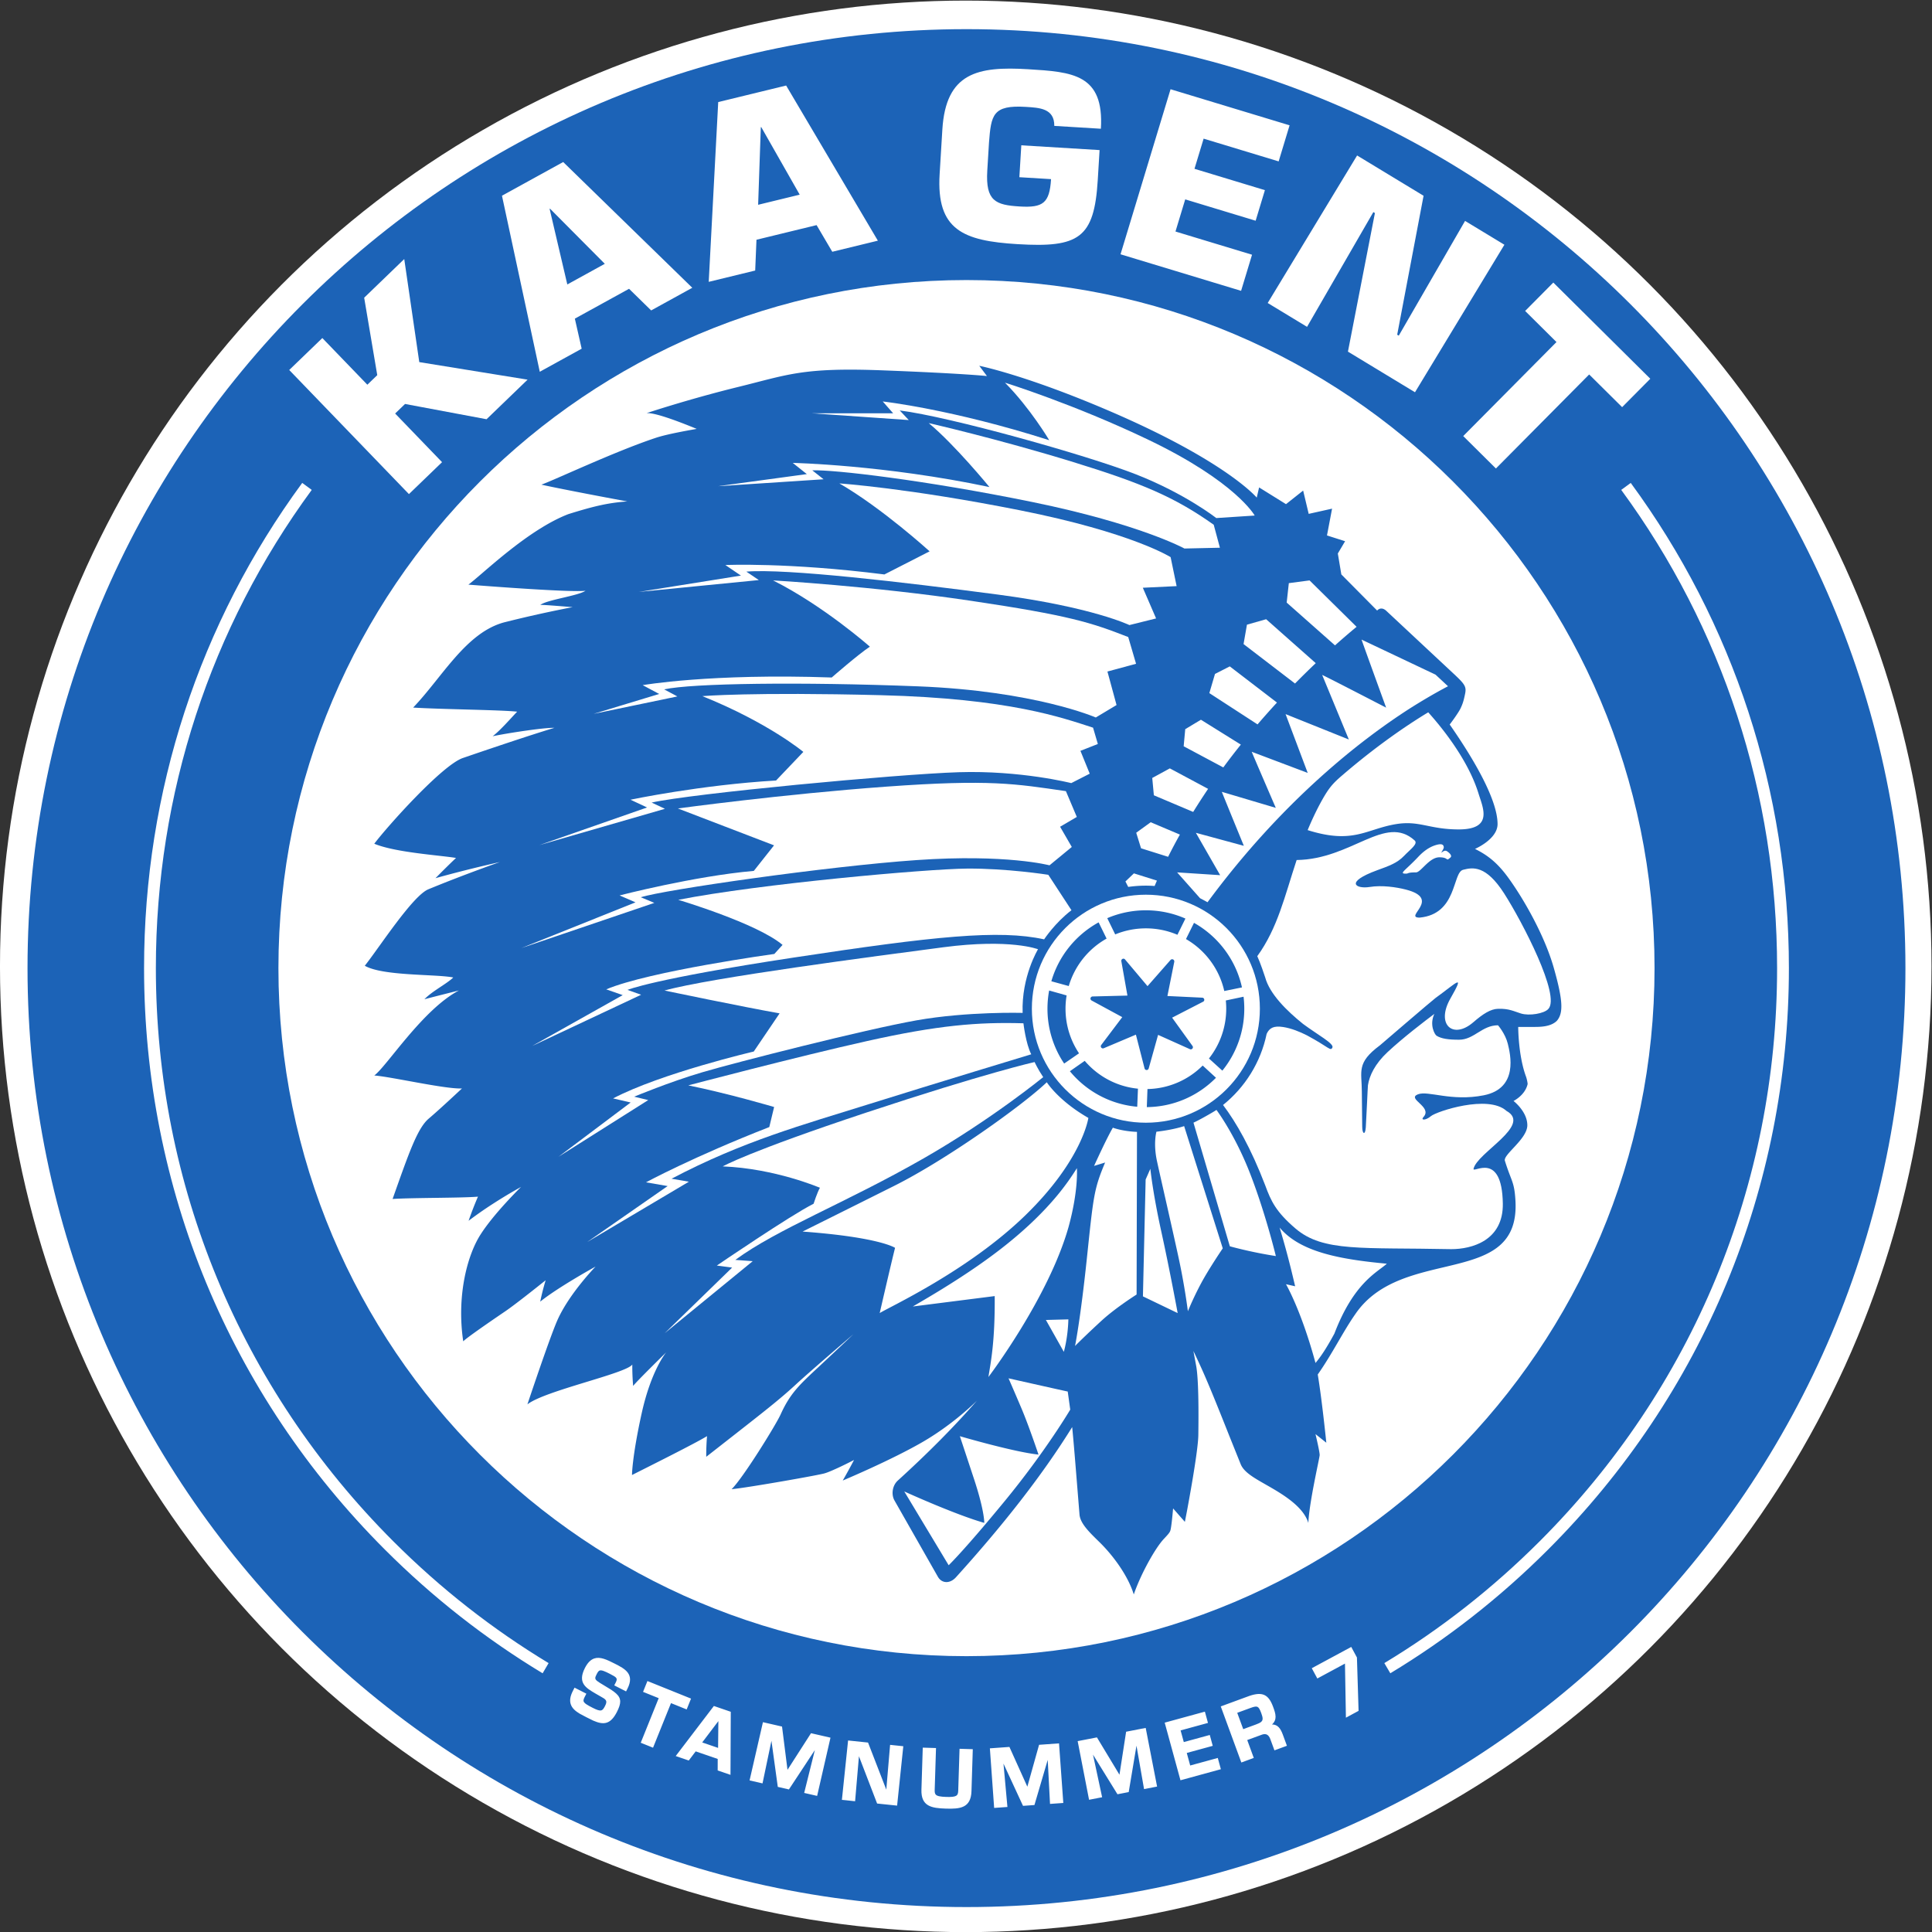 <svg xmlns="http://www.w3.org/2000/svg" xml:space="preserve" width="316.228" height="316.228" viewBox="0 0 746.37 746.37"><rect x="0" y="0" width="746.37" height="746.37" fill="#333333" stroke="none"/><g transform="matrix(1.333 0 0 -1.333 -19.344 923.782)"><circle cx="294.397" cy="-412.948" r="279.889" style="fill:#fff;stroke-width:.283" transform="scale(1 -1)"/><path d="M566.731 412.44c0-150.285-121.835-272.122-272.121-272.122S22.488 262.155 22.488 412.439c0 150.286 121.836 272.122 272.122 272.122S566.73 562.725 566.73 412.439z" style="fill:#1c63b7;fill-opacity:1;fill-rule:nonzero;stroke:none"/><path d="M186.769 212.377c-1.07-.348-1.965-1.249-2.734-2.754-2.214-4.334.243-5.773 3.089-7.439l1.337-.767c1.654-.917 2.211-1.226 1.413-2.79-.754-1.476-1.086-1.844-3.638-.541-2.727 1.393-2.983 1.74-2.29 3.1l.5.976-3.424 1.746-.499-.974c-.76-1.49-.959-2.738-.608-3.817.384-1.185 1.386-2.027 2.629-2.77.623-.372 3.366-1.764 3.92-2.005 1.422-.618 2.72-.952 3.88-.576 1.123.363 2.063 1.351 2.962 3.11.63 1.237.944 2.192.944 2.996 0 1.815-1.59 2.87-4.7 4.7-1.864 1.106-2.518 1.52-2.518 2.12 0 .307.169.661.433 1.18.323.631.562.914.856 1.009.528.172 1.475-.225 2.932-.97 2.071-1.057 2.326-1.294 1.671-2.577l-.392-.768 3.422-1.746.392.766c2.188 4.287-.756 5.79-3.603 7.244-2.443 1.248-4.303 2.088-5.974 1.547zM200.877 202.686l4.534-1.827-5.204-12.919 3.564-1.436 5.204 12.92 4.543-1.83 1.265 3.14-12.64 5.093zM210.339 184.087l3.782-1.296 2.009 2.649 6.38-2.19-.007-3.34 3.712-1.273.082 18.279-4.896 1.68-11.062-14.509m12.363 10.123-.08-7.76-4.602 1.58 4.682 6.18zM231.748 177.024l3.752-.86 2.584 12.353 1.84-13.367 3.225-.74 7.515 11.402-3.091-12.416 3.752-.862 3.87 16.877-5.644 1.295s-6.078-9.47-6.814-10.614l-1.583 12.539-5.535 1.27zM258.504 171.388l3.826-.398 1.113 13.036 5.267-13.702 5.795-.603 1.794 17.21-3.828.4-1.1-12.984-5.29 13.65-5.784.603zM281.555 174.362c-.154-4.892 2.968-5.38 7.066-5.508 4.12-.13 7.283.16 7.436 5.052l.382 12.164-3.84.12-.382-12.163c-.046-1.468-.51-1.881-3.49-1.788-1.749.055-2.623.247-3.015.665-.243.26-.338.659-.317 1.337l.382 12.163-3.84.121zM315.647 187.344l-3.399-12.14-5.194 11.523-5.663-.407 1.239-17.27 3.847.276-1.145 12.568 5.664-12.244 3.309.238 3.849 13.077.668-12.752 3.848.276-1.238 17.27zM340.874 191.135l-1.928-12.462-6.53 10.82-5.583-1.085 3.302-16.996 3.787.735s-2.1 9.794-2.645 12.343l7.092-11.479 3.257.633 2.252 13.444 2.195-12.58 3.778.733-3.302 16.996zM352.056 193.766l4.569-16.701 11.709 3.205-.893 3.265-7.994-2.187-.995 3.634c.573.158 7.528 2.06 7.528 2.06l-.862 3.152-7.528-2.06-.925 3.382 7.932 2.17-.895 3.267zM376.96 198.038c1.056.388 1.61.472 1.978.302.377-.175.683-.674 1.09-1.783.26-.707.406-1.23.406-1.639 0-.805-.565-1.183-1.956-1.693l-3.665-1.345-1.737 4.733 3.884 1.425m6.507.328c-1.318 3.593-3.112 4.418-6.863 3.15l-8.302-3.047 5.965-16.256 3.606 1.325-1.9 5.18 4.303 1.58c1.16.394 1.922-.034 2.405-1.346l1.18-3.218 3.614 1.327-1.18 3.218c-.65 1.77-1.47 2.963-3.14 2.96.759.68 1.03 1.44 1.03 2.238 0 .933-.361 1.919-.718 2.889zM394.682 209.54l1.608-2.98s7.18 3.87 8.01 4.319l.274-15.677 3.669 1.98-.475 15.467-1.65 3.058zM173.506 211.023c-16.187 9.774-31.299 21.584-45.013 35.3-44.373 44.372-68.81 103.367-68.81 166.116 0 50.522 15.84 98.61 45.173 138.592l-2.757 2.024C72.336 512.49 56.263 463.7 56.263 412.439c0-63.663 24.793-123.517 69.81-168.536 13.924-13.923 29.265-25.91 45.7-35.83zM417.446 208.073c16.435 9.92 31.776 21.907 45.699 35.83 45.019 45.02 69.812 104.873 69.812 168.536 0 51.26-16.074 100.051-45.837 140.616l-2.757-2.024c29.332-39.982 45.173-88.07 45.173-138.592 0-62.75-24.437-121.744-68.81-166.117-13.714-13.715-28.826-25.525-45.014-35.299z" style="fill:#fff;fill-opacity:1;fill-rule:nonzero;stroke:none"/><path d="M494.017 412.44c0-110.127-89.28-199.408-199.408-199.408-110.126 0-199.407 89.28-199.407 199.407 0 110.127 89.28 199.408 199.407 199.408 110.128 0 199.408-89.28 199.408-199.408z" style="fill:#fff;fill-opacity:1;fill-rule:nonzero;stroke:none"/><path d="m131.667 617.933-11.613-11.201 3.792-22.446-2.871-2.77-13.044 13.523-9.598-9.257 34.693-35.969 9.598 9.257-13.596 14.096 2.873 2.77 23.62-4.426 11.892 11.47-31.388 5.086zM178.926 610.571l-5.13 21.907.11.061 15.886-15.984-10.866-5.984m-18.937 25.715 10.955-51.016 12.142 6.685-1.977 8.71 15.711 8.65 6.406-6.27 11.919 6.562-37.416 36.447zM234.229 633.662l.776 22.485.123.03 11.146-19.583-12.045-2.932m-11.57 29.767-2.75-52.101 13.467 3.277.37 8.923 17.424 4.241 4.545-7.726 13.212 3.215-26.582 44.963zM311.788 662.034c3.992-.243 8.319-.439 8.272-5.51l13.503-.823c.964 15.825-8.222 16.46-21.11 17.246-14.643.893-23.833-1.02-24.838-17.513l-.787-12.905c-.986-16.172 6.829-19.315 22.536-20.273 17.825-1.086 22.265 1.71 23.29 18.54l.532 8.718-22.686 1.383-.563-9.242 9.182-.56c-.422-6.93-2.304-8.339-9.09-7.925-6.93.422-9.928 1.536-9.389 10.381l.495 8.12c.616 8.036 1.066 10.948 10.653 10.363M358.003 635.229l20.41-6.187 2.685 8.861-20.41 6.186 2.65 8.74 21.744-6.59 3.168 10.455-34.497 10.456-14.498-47.835 34.942-10.59 3.172 10.464-22.189 6.725zM419.892 595.735l-.455.276 7.643 40.267-19.265 11.675-25.91-42.754 11.406-6.912 19.213 33.255.456-.275-7.818-40.162 19.432-11.776 25.91 42.754-11.397 6.906zM464.681 611.12l-8.164-8.23 9.083-9.01-27.028-27.249 9.475-9.397 27.027 27.25 9.551-9.473 8.165 8.231z" style="fill:#fff;fill-opacity:1;fill-rule:nonzero;stroke:none"/><path d="m416.204 516.051 17.9-16.716c4.633-4.327 5.501-4.948 5.026-7.323-.475-2.375-.806-3.16-1.305-4.24-.672-1.441-3.125-4.693-3.171-4.737 6.015-8.62 13.87-21.321 13.87-28.854 0-4.406-6.54-7.194-6.54-7.194 3.578-1.784 6.406-3.91 9.603-8.294 4.485-6.152 10.565-16.792 13.226-26.165 2.66-9.373 2.833-13.092.91-15.35-1.771-1.764-4.818-1.786-6.687-1.786h-4.527s-.018-8.277 2.273-14.431c.175-.46.507-1.914.443-2.17-.755-3.24-4.075-4.857-4.075-4.857s4-3.053 4-7.036c0-4.002-7.072-8.498-6.503-10.302 1.905-6.114 2.723-5.931 3.055-11.46 1.564-25.716-32.716-12.885-46.392-32.962-3.512-4.986-6.705-11.56-10.899-17.512 1.214-7.229 2.484-19.774 2.484-19.774l-3.136 2.5c.552-2.352 1.177-5.122 1.212-6.042.03-.662-3.034-13.648-3.283-19.708-1.544 5.067-8.193 8.753-12.592 11.266-3.264 1.866-6.104 3.486-7.025 5.785l-3.212 7.99c-2.73 6.873-5.83 14.645-8.01 19.473a234.97 234.97 0 0 1-2.472 5.316l.78-4.203c.395-1.995.829-7.1.644-20.168-.065-4.914-3.127-21.071-3.246-21.764l-.653-3.375-3.412 3.891c-.222-2.512-.514-5.455-.791-6.391-.193-.663-.847-1.325-1.894-2.448-2.457-2.601-6.688-10.154-8.71-16.094-1.666 5.435-5.997 11.31-9.971 15.192-2.961 2.888-5.537 5.383-5.757 7.956l-.727 8.97c-.442 5.451-.91 11.42-1.398 16.388-8.857-14.265-20.28-28.715-33.698-43.54-1.731-1.904-4.094-1.821-5.225.167l-12.573 22.097c-1.021 1.806-.579 4.37.938 5.758 8.702 7.91 16.38 15.637 22.958 23.188 0 0-6.427-6.55-15.546-11.87-9.12-5.32-23.35-11.29-23.35-11.29 1.139 1.99 2.234 3.976 3.274 5.962-3.201-1.676-7.083-3.466-8.407-3.837-.93-.412-22.396-4.203-27.077-4.634 3.256 3.161 12.812 18.58 14.19 21.631 2.807 6.218 5.554 8.697 11.16 13.923 5.604 5.224 9.94 9.356 9.94 9.356s-12.79-10.971-16.686-14.582c-3.894-3.61-8.075-6.935-14.25-11.78-6.175-4.845-11.702-9.158-11.702-9.158a69.24 69.24 0 0 0 .229 5.988c-3.31-2.042-17.144-8.95-21.742-11.268 0 0-.003 5.129 2.784 17.795 2.787 12.667 7.131 17.753 7.131 17.753-.543-.524-8.802-8.627-9.584-9.74a69.596 69.596 0 0 0-.249 6.208c-1.811-2.621-25.366-7.57-30.397-11.544 0 0 6.372 19.11 8.652 24.303 3.394 7.73 11.104 15.634 11.104 15.634s-10.841-5.959-16.039-10.163c.413 2.043.946 4.12 1.571 6.199-2.556-2.041-8.836-7.047-11.713-9.004-4.766-3.24-11.077-7.597-12.172-8.693-1.916 12.846 1.029 24.647 4.956 30.854 3.927 6.207 11.801 13.885 11.801 13.885-5.932-3.276-10.668-6.55-11.081-6.835a108.497 108.497 0 0 1-4.121-2.97 99.708 99.708 0 0 0 2.713 6.99c-4.672-.406-19.048-.296-24.741-.673 4.717 13.31 7.189 20.51 10.482 23.296 3.293 2.786 9.615 8.73 9.615 8.73-4.912-.211-20.474 3.396-25.405 3.762 3.617 2.64 13.99 19.094 24.531 24.639-4.893-1.223-9.033-2.281-9.999-2.547 2.254 2.374 6.366 4.388 8.361 6.309-4.91 1.012-20.427.376-25.642 3.402 4.065 5.097 13.824 20.261 18.421 22.157 4.72 1.951 10.247 4.093 16.051 6.219 1.536.569 3.099 1.122 4.681 1.682a404.265 404.265 0 0 1-12.95-3.136 335.65 335.65 0 0 1-5.72-1.547 276.137 276.137 0 0 0 5.951 5.87c-4.754.79-17.558 1.563-23.685 4.118 3.772 4.995 19.665 22.784 25.67 24.844 6.283 2.153 18.736 6.392 26.535 8.746 0 0-1.582.118-7.915-.768-6.334-.887-9.982-1.668-9.982-1.668 2.226 1.682 5.398 5.352 7.1 7.118-4.654.524-21.816.673-30.14 1.187 8.461 8.838 15.332 21.807 26.488 24.731a359.45 359.45 0 0 0 17.29 3.9c.81.167 1.63.322 2.448.477-4.82.387-8.646.7-9.391.645 2.117 1.536 10.945 2.612 13.114 4.102-4.21-.506-27.646 1.278-33.937 1.775 4.253 3.18 17.146 15.879 28.95 20.43 7.693 2.41 11.746 3.296 17.101 3.685-10.42 1.914-21.86 4.159-24.906 4.866 3.517 1.206 21.197 9.596 33.202 13.578 3.565 1.182 10.623 2.35 11.81 2.58-6.254 2.577-12.407 4.784-14.55 4.555 0 0 12.143 4.052 26.583 7.6 14.44 3.546 18.62 5.7 41.8 4.812 23.18-.886 30.285-1.652 30.285-1.652L298.312 587s13.647-2.7 38.313-13.352c33.44-14.44 42.107-24.854 42.107-24.854l.683 2.953 7.798-4.847 4.967 3.935 1.61-6.75 6.768 1.509v-.019l-1.47-7.744 5.252-1.674-2.109-3.56 1.016-6.06 10.38-10.477s1.025 1.326 2.577-.009z" style="fill:#1c63b7;fill-opacity:1;fill-rule:nonzero;stroke:none"/><path d="M389.964 336.97c8.026-6.872 19.277-5.437 45.16-5.98 5.83 0 15.1 2.411 14.924 13.225-.246 15.426-8.718 8.62-8.486 10.047.945 4.653 17.06 12.636 9.546 16.792-5.326 4.84-20.308-.173-21.882-1.508-1.572-1.335-3.153-1.257-2.105-.175 2.53 2.917-5.004 5.17-1.692 6.485 2.99 1.176 9.61-2.152 19.103-.276 10.171 2.024 7.671 12.011 6.962 14.927-.708 2.915-2.842 5.363-2.842 5.363-4.654 0-6.945-4.186-11.276-4.186-3.062 0-5.168.285-6.548 1.17-.488.312-2.135 3.108-.626 6.317-2.639-1.977-9.135-6.935-13.586-11.101-3.622-3.383-5.231-6.787-5.655-9.566-.072-.515-.441-9.425-.625-12.24-.165-2.356-1.038-1.952-1.038.247 0 1.205-.112 9.42-.112 10.11 0 5.931-1.664 8.312 5.251 13.445 0 0 15.223 13.078 16.068 13.685 6.476 4.683 8.6 7.34 4.341-.146-4.266-7.496.746-11.939 6.632-6.871 2.823 2.456 5.05 3.864 7.202 3.917 3.218.083 4.542-.726 6.612-1.36 2.438-.755 6.695-.03 7.91 1.277 3.726 3.727-7.533 25.33-12.785 33.535-5.26 8.195-9.04 7.569-11.884 6.833-3.154-.82-1.644-12.821-12.598-13.86-4.829 0 6.603 5.436-4.037 8.14-2.66.68-6.873 1.323-10.458.737-3.846-.617-7.514 1.304 2.262 4.881 3.073 1.123 5.693 1.997 7.679 4.093 1.858 1.952 4.195 3.531 3.11 4.518-8.525 7.706-18.194-5.475-34.196-5.675-3.467-10.46-5.472-19.673-11.406-27.868.793-1.666 2.18-5.777 2.282-6.127 1.31-4.873 6.317-9.752 10.971-13.502 4.238-3.156 9.084-5.722 8.513-6.861-.57-1.14-.913.071-7.39 3.55-2.124 1.075-4.533 2.038-6.843 2.402-2.878.45-4.037-.321-4.82-1.979-1.71-8.268-6.281-15.498-12.637-20.61 3.802-5.032 8.054-12.43 12.225-23.297 1.682-4.59 3.117-7.665 8.774-12.508z" style="fill:#fff;fill-opacity:1;fill-rule:nonzero;stroke:none"/><path d="M401.24 306.527c-2.18-4.02-3.856-6.606-5.481-8.518-4.137 15.284-8.554 22.82-8.554 22.82l2.658-.599-.533 2.234c-1.232 5.198-2.568 10.175-3.975 14.79 5.97-7.137 17.604-9.225 31.079-10.485-2.823-2.529-9.557-5.48-15.194-20.242zM384.27 328.987c-7.36 1.136-13.336 2.834-13.336 2.834l-10.539 35.831c1.527.646 5.922 3.164 6.659 3.689 0 0 5.386-7.104 9.851-18.695 4.466-11.59 7.365-23.66 7.365-23.66zM358.776 313s-.87 7.062-2.675 15.421c-1.806 8.36-5.13 22.8-6.27 28.025-1.14 5.225-.17 8.577-.17 8.577 5.149.597 8.03 1.626 8.03 1.626l2.665-8.443 8.527-26.984s-4.043-5.935-6.322-10.21a92.402 92.402 0 0 1-3.785-8.012ZM324.23 337.556c-5.805-20.665-23.26-43.62-23.26-43.62.672 4.322 1.922 10.107 1.821 23.454l-23.737-3.017c2.97 1.727 5.895 3.449 8.736 5.206 6.98 4.313 13.318 8.644 18.874 13.141 5.536 4.471 10.291 9.078 14.172 13.74a71.657 71.657 0 0 1 5.768 7.995s.524-6.245-2.375-16.899zM401.415 505.972a207.477 207.477 0 0 0 6.252 5.38l-13.629 13.447-6.007-.792-.624-5.637zM423.019 487.64c-13.983-8.983-36.694-26.495-58.55-56.111-.717.413-2.17 1.167-2.17 1.167l-6.642 7.487 12.473-.81s-7.036 12.259-7.036 12.278l13.898-3.77s-6.394 15.599-6.376 15.644l15.636-4.645s-7.007 16.207-6.971 16.252l16.223-6.125-6.418 17.043 18.337-7.359-7.724 18.7c.086.086 18.53-9.465 18.53-9.465s-7.163 19.683-7.115 19.719l21.429-10.153 3.623-3.368s-4.553-2.306-11.147-6.484zM389.825 494.917a255.493 255.493 0 0 0 6.006 5.904l-14.375 12.729-5.564-1.58-.983-5.623zM378.963 483.07a238.232 238.232 0 0 0 5.63 6.328l-13.676 10.484-4.287-2.188-1.637-5.555zM369.04 470.599a184.275 184.275 0 0 0 5.086 6.612l-11.57 7.21-4.545-2.731-.458-4.957zM360.311 457.703a207.196 207.196 0 0 0 4.323 6.686l-11.092 5.933-5.095-2.778.469-5.02zM353.045 444.697a159.617 159.617 0 0 0 3.414 6.44l-8.463 3.578-4.195-3.046 1.398-4.505zM349.137 436.236c.22.525.442 1.048.67 1.563l-6.676 2.097-2.455-2.345.808-1.58c1.675.238 3.376.366 5.105.366.865 0 1.712-.036 2.548-.1zM432.354 445.968c-.44-.349.579.984.579 1.425 0 .563-.267 1.168-1.674.865-1.424-.313-3.375-1.094-5.665-3.515-3.89-4.128-5.757-4.928-3.65-4.928.855 0 .302.368 2.943.368 1.406 0 3.816 4.369 6.767 4.369 2.954 0 1.711-1.408 3.267 0 .377.394-.075 1.058-.883 1.635-.441.333-.837.462-1.684-.22z" style="fill:#fff;fill-opacity:1;fill-rule:nonzero;stroke:none"/><path d="M396.777 459.513a88.63 88.63 0 0 1-3.29-7.08c13.253-4.185 16.913.295 25.567 1.73 6.844 1.133 9.621-1.528 18.23-1.528 10.089 0 6.972 6.328 5.739 10.34-3.07 10.042-11.028 19.644-14.596 23.598-6.187-3.746-14.871-9.643-24.779-18.145-3.087-2.637-4.193-3.89-6.87-8.915zM344.023 364.976l-.111-47.137s-6.012-3.781-10.137-7.563c-4.56-4.18-7.705-7.344-7.705-7.344s1.53 7.344 3.43 25.394c1.9 18.05 2.028 20.016 5.29 27.773l-3.2-.982s3.573 7.9 5.444 11.074c0 0 2.701-1.046 6.989-1.215zM347.896 354.269l-1.362-3.09-.788-33.873 10.07-4.844s-2.28 12.444-4.75 23.655c-2.47 11.21-3.17 18.152-3.17 18.152zM324.138 310.637l-6.513-.17 5.198-9.23s1.178 3.966 1.315 9.4zM324.68 284.482s-7.15-12.11-19.025-26.55c-11.875-14.44-16.21-18.548-16.21-18.548l-12.866 21.387s14.542-6.64 23.186-9.11c0 0 .095 3.42-2.944 12.635-3.04 9.216-4.129 12.487-4.129 12.487s15.805-4.628 22.792-5.327c0 0-2.798 8.325-4.888 13.266-2.09 4.94-3.8 8.834-3.8 8.834s13.795-3.108 17.157-3.833zM317.886 379.36s3.358-5.36 12.047-10.336c0 0-1.668-12.103-18.293-28.253s-39.52-26.6-42.18-28.31c0 0 3.297 14.351 4.451 18.908 0 0-4.406 3.073-26.8 4.718 0 0 11.52 5.73 26.53 13.234 15.01 7.505 37.095 23.219 44.245 30.04z" style="fill:#fff;fill-opacity:1;fill-rule:nonzero;stroke:none"/><path d="M314.351 385.218s.858-1.931 2.494-4.379c0 0-15.085-12.327-34.655-23.538-22.709-13.008-42.276-20.38-54.578-29.427l5.05-.367-25.505-20.869 19.535 19.01-4.432.589s21.329 14.552 28.042 17.916c0 0 1.032 3.227 1.83 4.625 0 0-12.931 5.584-28.154 6.199 0 0 7.293 4.224 41.682 15.625 34.39 11.4 48.691 14.616 48.691 14.616z" style="fill:#fff;fill-opacity:1;fill-rule:nonzero;stroke:none"/><path d="M311.115 396.45s.676-5.901 2.263-8.988c0 0-27.768-8.406-46.863-14.39-19.095-5.985-36.67-10.756-57.38-21.671l5.02-.865-29.448-17.466 23.296 16.205-6.272 1.084s13.71 7.417 35.732 16.015l1.397 5.813s-13.079 3.868-24.87 6.271c0 0 31.436 8.293 51.86 12.854 20.425 4.56 32.009 5.524 45.265 5.137z" style="fill:#fff;fill-opacity:1;fill-rule:nonzero;stroke:none"/><path d="M198.31 375.177s10.16 4.26 19.85 7.11c9.69 2.85 46.93 12.35 61.94 15.01 14.78 2.619 30.784 2.168 30.784 2.168-.376 10.53 4.46 18.44 4.46 18.44s-7.979 3.141-27.454.576c-19.475-2.564-67.64-8.837-80.798-12.54 0 0 22.875-4.773 33.36-6.614l-7.496-11.064s-26.83-6.277-40.764-13.584l5.088-1.186-20.915-15.73 26.01 16.43z" style="fill:#fff;fill-opacity:1;fill-rule:nonzero;stroke:none"/><path d="M317.112 420.776s3.173 4.83 7.923 8.44l-6.71 10.266s-12.004 1.894-23.595 1.8c-11.59-.095-60.226-4.43-83.645-9.055 0 0 22.776-6.769 30.221-13.06l-2.38-2.623s-36.204-4.982-48.72-10.262l4.774-1.67-26.22-14.725 31.553 14.831-3.953 1.406s7.254 3.157 48.157 9.372c40.903 6.216 59.542 8.146 72.595 5.28z" style="fill:#fff;fill-opacity:1;fill-rule:nonzero;stroke:none"/><path d="m323.422 463.729 3.162-7.478-4.846-2.842 3.392-5.858-6.46-5.32s-12.444 3.325-38.474 1.52c-26.031-1.805-73.402-8.635-79.974-10.777l3.919-1.63-38.537-13.097 33.082 13.25-4.617 2.008s21.621 5.592 38.911 7.112l5.854 7.402-27.86 10.688s30.272 4.14 60.386 6.324c30.116 2.186 37.434.815 52.062-1.302z" style="fill:#fff;fill-opacity:1;fill-rule:nonzero;stroke:none"/><path d="m331.292 482.123 1.39-4.728-5.05-1.988 2.696-6.62-5.353-2.732s-14.664 3.726-32.62 3.157c-17.955-.57-77.464-6.19-88.987-8.795l3.844-1.811-36.413-10.523 31.235 10.909-4.792 2.253s20.406 4.3 42.18 5.564l7.904 8.293s-10.167 8.48-29.261 16.162c0 0 14.25 1.223 51.68.273 37.43-.95 52.699-6.573 61.547-9.414z" style="fill:#fff;fill-opacity:1;fill-rule:nonzero;stroke:none"/><path d="m341.484 508.39 2.272-7.753-8.296-2.244 2.64-9.712-6.015-3.607s-17.595 7.697-51.51 9.028c-33.915 1.33-65.544.903-73.575-.879l3.818-2.05-24.281-5.05 19.011 5.768-4.783 2.555s19.602 3.449 54.789 2.218c0 0 7.731 6.748 11.056 8.933 0 0-13.336 11.804-28.043 19.202 0 0 28.614-1.628 57.304-5.903 28.69-4.274 34.797-6.288 45.613-10.506z" style="fill:#fff;fill-opacity:1;fill-rule:nonzero;stroke:none"/><path d="m353.772 531.54 1.738-8.397-9.794-.47 3.845-8.893-7.736-1.923s-10.804 5.235-38.165 8.844c-27.36 3.61-61.334 7.59-72.847 6.646l3.614-2.448-34.792-3.437 29.606 4.735-4.508 3.06s18.095.816 46.089-2.73l13.106 6.696s-13.803 12.558-26.153 19.683c0 0 19.855-1.33 52.346-7.79 32.49-6.46 43.651-13.576 43.651-13.576z" style="fill:#fff;fill-opacity:1;fill-rule:nonzero;stroke:none"/><path d="m366.263 540.93 1.793-6.658-10.273-.23s-12.893 7.084-43.957 13.45c-31.066 6.364-57.88 9.476-63.9 9.203l3.274-2.585-30.61-2.005 25.753 3.505-4.083 3.246s26.394-.544 57.005-7c0 0-10.036 12.265-17.596 18.533 0 0 19.706-4.468 41.936-11.307 19.848-6.107 29.446-10.18 40.658-18.153z" style="fill:#fff;fill-opacity:1;fill-rule:nonzero;stroke:none"/><path d="m378.14 543.597-11.143-.726s-8.997 7.09-23.342 12.695c-14.344 5.605-53.848 16.655-68.391 18.493l2.62-2.787-28.183 1.965h23.654l-3.012 3.425s20.05-2.218 48.25-11.23c0 0-5.506 9.3-12.831 16.675 0 0 19.953-6.189 41.598-16.566 25.366-12.16 30.78-21.944 30.78-21.944zM379.64 400.673c0-18.245-14.791-33.04-33.04-33.04-18.248 0-33.04 14.795-33.04 33.04 0 18.246 14.792 33.04 33.04 33.04 18.249 0 33.04-14.794 33.04-33.04z" style="fill:#fff;fill-opacity:1;fill-rule:nonzero;stroke:none"/><path d="m347.416 383.352 2.724 9.74 9.214-4.139a.611.611 0 0 1 .736.166.622.622 0 0 1 .028.754l-5.913 8.204 8.985 4.626a.59.59 0 0 1 .323.672.61.61 0 0 1-.58.496l-10.091.486 1.987 9.907a.635.635 0 0 1-.331.68.641.641 0 0 1-.745-.138l-6.676-7.595-6.512 7.733a.607.607 0 0 1-.736.166.617.617 0 0 1-.34-.67l1.766-9.962-10.107-.255a.64.64 0 0 1-.59-.481.64.64 0 0 1 .314-.69l8.884-4.82-6.089-8.065a.603.603 0 0 1 0-.754.612.612 0 0 1 .736-.191l9.307 3.934 2.513-9.795a.617.617 0 0 1 .587-.46c.285 0 .533.193.606.451zM324.251 407.24a23.347 23.347 0 0 0 10.963 13.753l-2.305 4.705c-6.575-3.606-11.576-9.729-13.704-17.071zM322.919 384.777a28.386 28.386 0 0 0-4.838 15.896c0 1.803.168 3.567.487 5.277l5.062-1.429a23.4 23.4 0 0 1-.317-3.848c0-4.782 1.442-9.228 3.915-12.927zM366.918 380.66c-5.113-5.19-12.2-8.432-20.045-8.505l.19 5.235a23.21 23.21 0 0 1 16.001 6.815zM369.321 405.8c-1.445 6.431-5.55 11.858-11.1 15.059l2.326 4.697c6.971-3.916 12.13-10.678 13.903-18.709zM374.91 404.15c.138-1.14.21-2.3.21-3.477a28.4 28.4 0 0 0-6.357-17.95l-3.882 3.523a23.188 23.188 0 0 1 5.006 14.427c0 .806-.04 1.602-.12 2.386zM344.096 372.262c-7.848.683-14.785 4.545-19.518 10.29l4.303 3.01c3.806-4.458 9.264-7.463 15.427-8.065zM335.409 426.914a28.429 28.429 0 0 0 11.191 2.279c4.077 0 7.954-.856 11.46-2.397l-2.317-4.698a23.206 23.206 0 0 1-9.143 1.863c-3.148 0-6.15-.624-8.89-1.756z" style="fill:#1c63b7;fill-opacity:1;fill-rule:nonzero;stroke:none"/></g></svg>